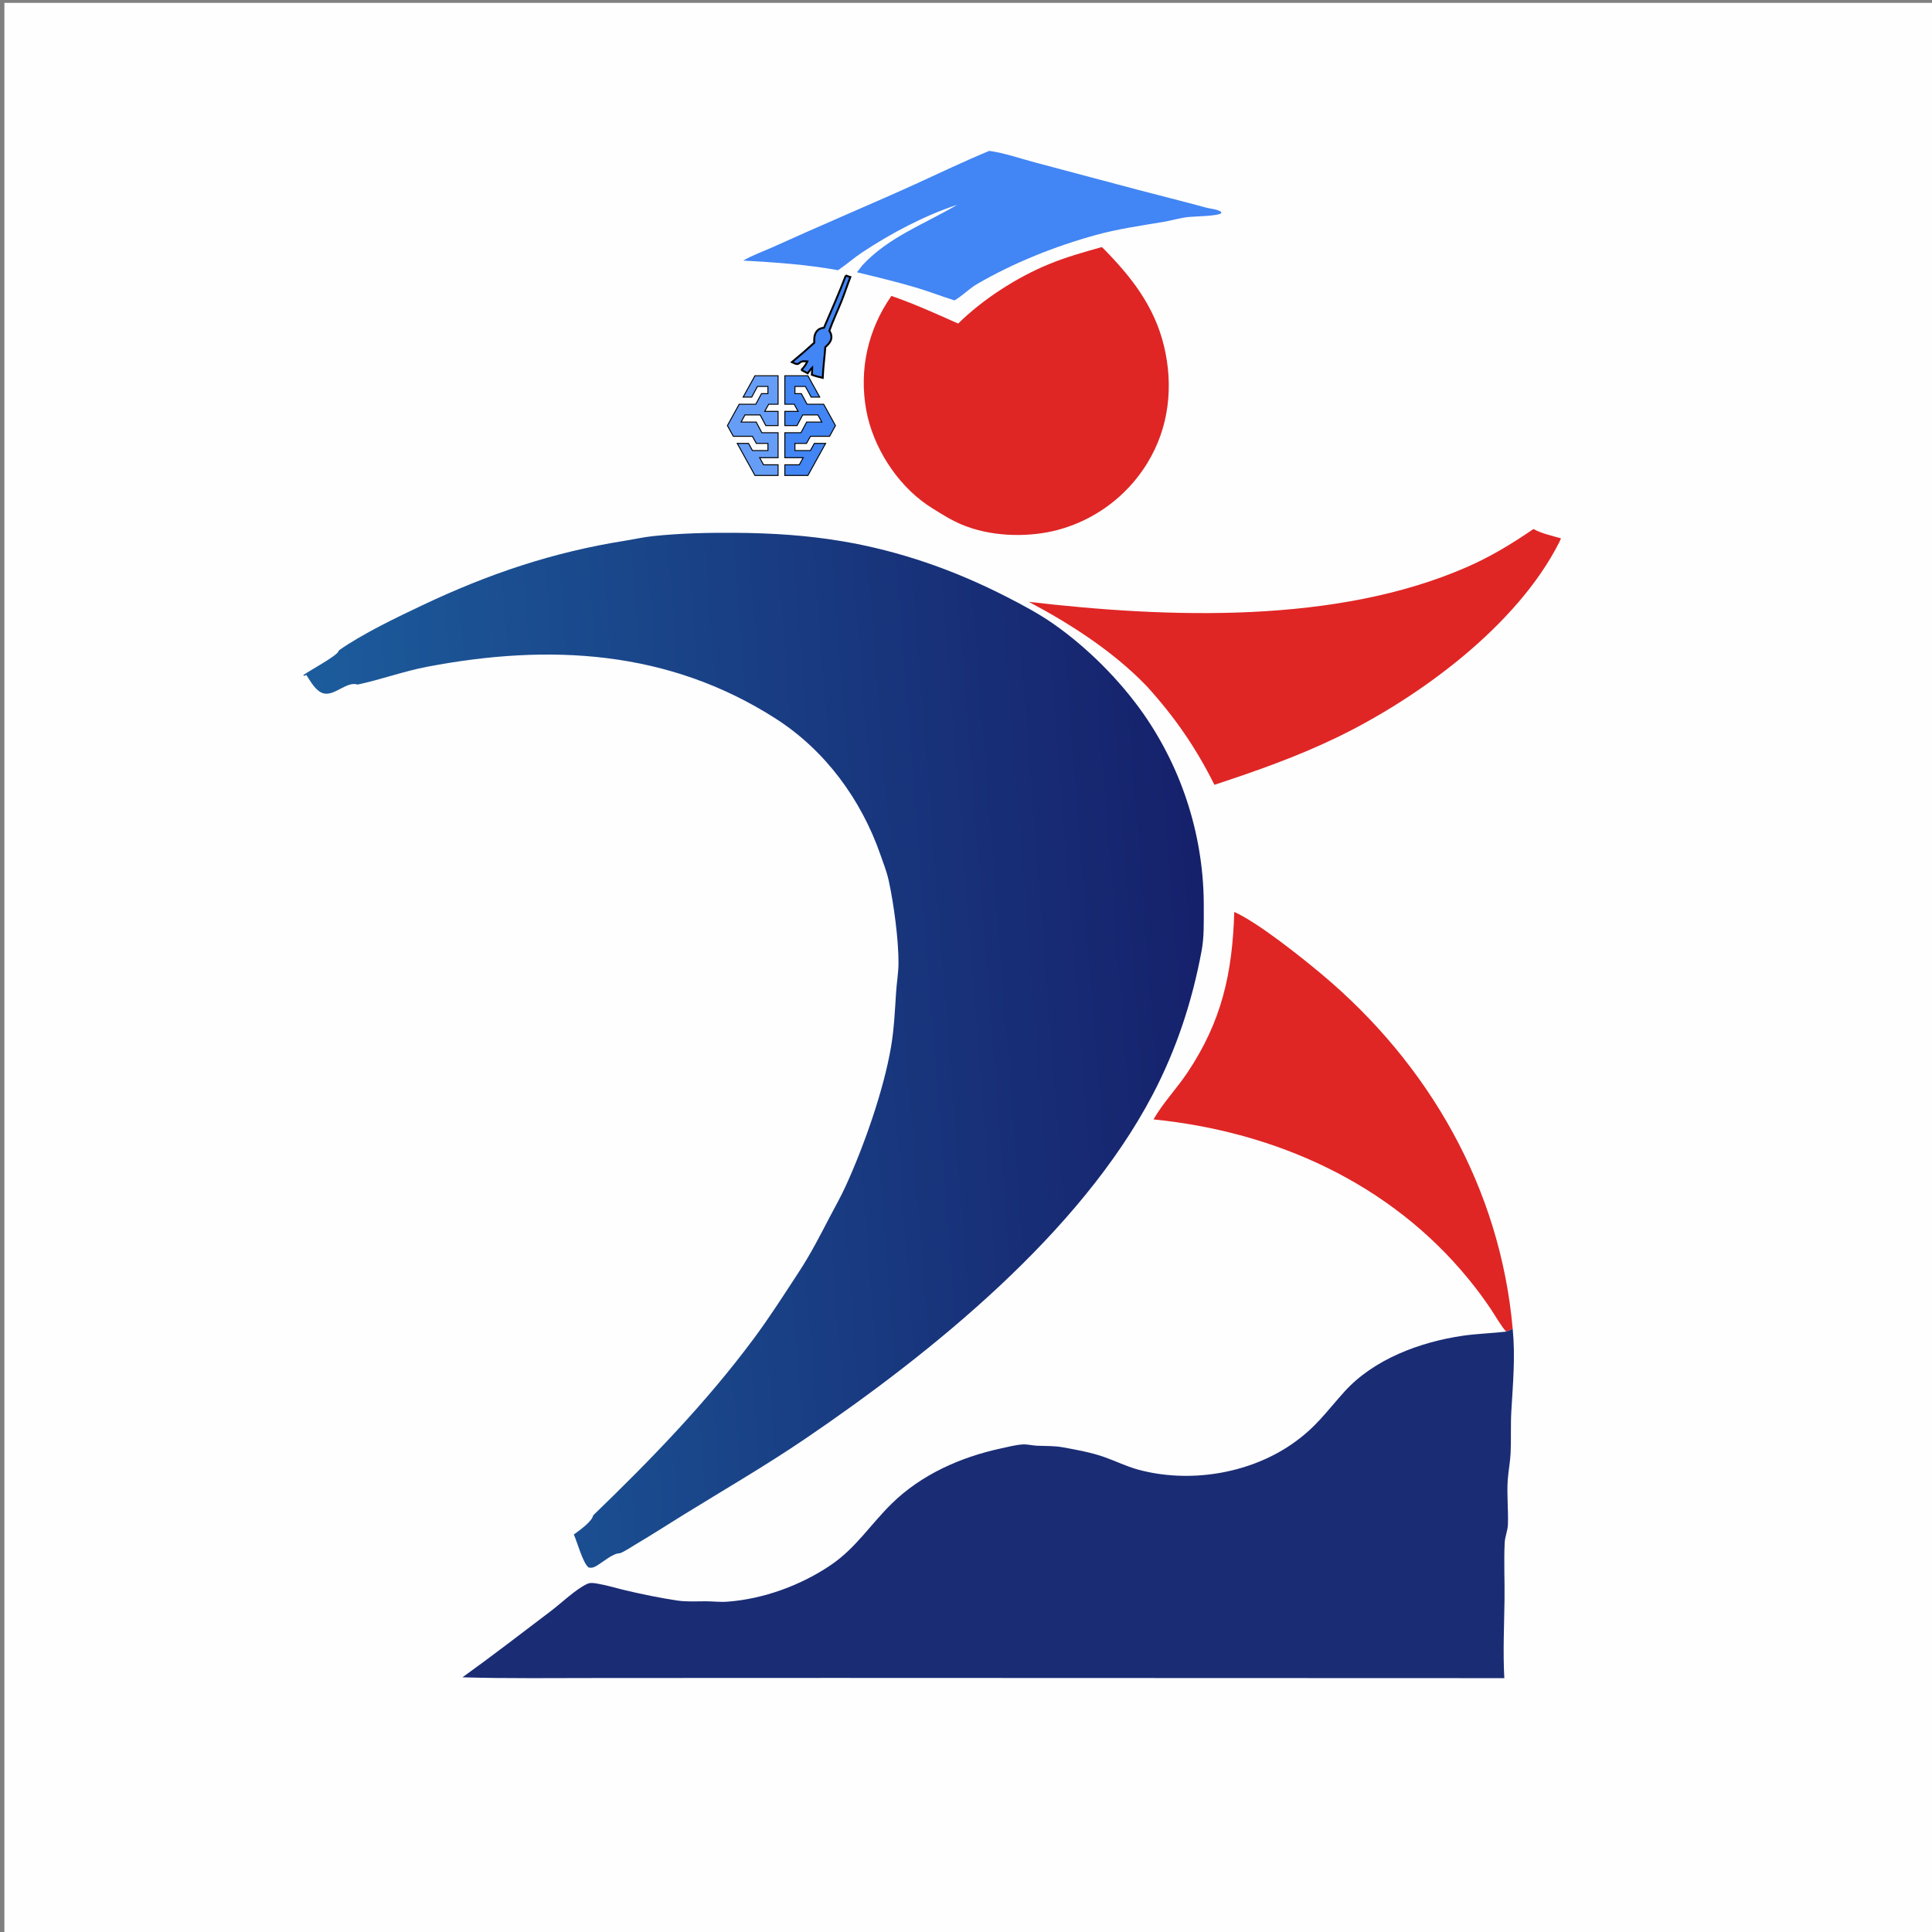 <svg width="2000" height="2000" xmlns="http://www.w3.org/2000/svg">
 <rect width="100%" height="100%" fill="#808080" stroke="none"/>
 <defs>
  <linearGradient id="gradient_0" x1="1.011" y1="0.444" x2="0.046" y2="0.53">
   <stop offset="0" stop-color="#16206B"/>
   <stop offset="1" stop-color="#1C5C9C"/>
  </linearGradient>
 </defs>
 <g>
  <title>Layer 1</title>
  <path fill="#FEFEFE" transform="translate(2.5 5) scale(1.953 1.953)" d="m1.045,-1.045l1024,0l0,1024l-1024,0l0,-1024z" id="svg_1"/>
  <path fill="#4285f4" transform="translate(0 -2.5) scale(1.953 1.953)" d="m448.315,147.366l2.424,0.773c-1.671,4.273 -3.065,8.656 -4.779,12.923c-2.075,5.165 -4.494,10.252 -6.361,15.498c0.625,1.122 1.133,2.103 1.097,3.448c-0.062,2.328 -1.741,3.836 -3.238,5.276c-0.387,5.428 -1.154,10.859 -1.375,16.29c-1.96,-0.461 -3.864,-0.936 -5.763,-1.645c0.144,-1.247 0.151,-2.489 0.17,-3.743c-0.888,0.895 -1.617,1.926 -2.369,2.948c-1.007,-0.576 -2.061,-1.087 -3.088,-1.625c-0.082,-0.252 -0.066,-0.112 -0.014,-0.423c1.263,-1.249 2.199,-2.567 2.909,-4.238c-1.541,-0.074 -2.833,-0.343 -4.103,0.741c-0.305,0.261 -0.472,0.416 -0.851,0.574c-0.847,0.353 -2.413,-0.577 -3.211,-0.936c4.051,-3.321 7.96,-6.739 11.845,-10.277c-0.108,-2.079 -0.061,-4.229 1.219,-5.939c1.053,-1.407 2.332,-1.825 3.944,-2.032c3.931,-9.131 7.991,-18.31 11.546,-27.611l-0,-0z" id="svg_4" stroke="null"/>
  <path fill="#4285f4" transform="scale(1.953 1.953)" d="m524.396,79.966c8.212,1.155 16.723,4.163 24.765,6.286l53.337,14.186c12.311,3.249 24.64,6.289 36.929,9.641c2.21,0.603 5.143,0.732 7.142,1.815c0.83,0.45 0.559,0.157 0.84,1.078c-1.919,1.598 -14.126,1.71 -17.383,2.045c-4.458,0.46 -8.632,1.788 -13.028,2.537c-12.223,2.084 -24.057,3.684 -36.066,6.994c-21.688,5.977 -43.53,14.671 -63,25.99c-4.279,2.488 -7.687,6.201 -11.997,8.682c-6.716,-2.094 -13.285,-4.666 -20.029,-6.68c-10.409,-3.11 -21.11,-5.676 -31.674,-8.216l2.866,-3.707c14.031,-15.117 32.939,-21.799 50.213,-32.04c-17.218,5.636 -35.351,15.254 -50.405,25.271c-4.267,2.84 -8.077,6.212 -12.281,9.1l-0.408,0.276c-16.739,-3.037 -33.315,-4.161 -50.279,-5.094c4.951,-2.883 10.63,-4.873 15.866,-7.216q17.821,-8.046 35.756,-15.832c13.138,-5.783 26.356,-11.436 39.417,-17.389c13.107,-5.973 26.103,-12.225 39.419,-17.728z" id="svg_5"/>
  <path fill="#DF2625" transform="scale(1.953 1.953)" d="m812.806,280.406c4.279,2.399 9.907,3.57 14.617,4.965c-0.312,0.722 -0.624,1.422 -0.979,2.124c-22.36,44.271 -74.483,82.485 -118.109,103.518c-20.925,10.089 -42.588,17.732 -64.629,24.969c-9.862,-19.797 -21.112,-36.053 -36.004,-52.413c-17.631,-18.273 -40.067,-32.732 -62.375,-44.568c73.957,8.634 163.287,11.908 232.642,-18.617c12.412,-5.463 23.686,-12.313 34.837,-19.978z" id="svg_6"/>
  <path fill="#DF2625" transform="scale(1.953 1.953)" d="m654.228,483.373c12.383,5.497 35.484,23.918 46.425,33.088c56.944,47.728 94.593,113.497 101.158,187.948c-1.144,0.487 -2.283,1.022 -3.46,1.422c-3.128,-3.587 -5.584,-8.137 -8.245,-12.118q-5.45,-8.112 -11.643,-15.672c-41.688,-51.028 -102.427,-78.169 -167.057,-84.702c5.031,-8.72 12.247,-16.263 17.876,-24.643c18.429,-27.438 23.959,-53.013 24.946,-85.323z" id="svg_7"/>
  <path fill="#DF2625" transform="scale(1.953 1.953)" d="m583.712,131.047l0.571,0.106c15.13,15.254 27.6,30.984 32.72,52.358c5.068,21.155 2.662,43.182 -8.8,61.844q-0.515,0.844 -1.051,1.674q-0.536,0.831 -1.092,1.648q-0.557,0.817 -1.133,1.621q-0.577,0.803 -1.173,1.591q-0.596,0.789 -1.211,1.563q-0.616,0.773 -1.25,1.531q-0.634,0.759 -1.287,1.501q-0.653,0.742 -1.325,1.468q-0.671,0.726 -1.36,1.435q-0.689,0.709 -1.395,1.4q-0.706,0.692 -1.429,1.366q-0.724,0.674 -1.463,1.33q-0.74,0.656 -1.495,1.293q-0.756,0.638 -1.527,1.256q-0.772,0.619 -1.558,1.218q-0.786,0.599 -1.587,1.179q-0.801,0.579 -1.616,1.139q-0.815,0.559 -1.643,1.099q-0.829,0.539 -1.671,1.057q-0.841,0.519 -1.695,1.016q-0.855,0.498 -1.721,0.974q-0.866,0.476 -1.744,0.931q-0.878,0.455 -1.767,0.887q-0.889,0.433 -1.788,0.844q-0.899,0.41 -1.808,0.798q-0.909,0.389 -1.828,0.754q-0.919,0.366 -1.846,0.709q-0.927,0.342 -1.862,0.662q-0.936,0.32 -1.879,0.616q-0.943,0.297 -1.893,0.57q-0.95,0.273 -1.907,0.522q-0.957,0.249 -1.919,0.475c-15.346,3.534 -33.875,2.719 -48.487,-3.416c-5.68,-2.385 -10.856,-5.687 -16.065,-8.937q-1.231,-0.796 -2.439,-1.627c-16.231,-11.189 -28.696,-30.892 -32.173,-50.275c-3.84,-21.402 0.952,-42.593 13.357,-60.374c12.067,4.162 23.758,9.455 35.406,14.656c13.092,-12.904 31.108,-24.509 48.082,-31.488c8.952,-3.68 18.433,-6.374 27.751,-8.974z" id="svg_8"/>
  <path fill="#1A2C74" transform="scale(1.953 1.953)" d="m801.811,704.409c1.455,14.762 0.129,28.901 -0.725,43.632c-0.424,7.308 -0.05,14.645 -0.367,21.952c-0.208,4.774 -1.172,9.485 -1.52,14.246c-0.58,7.927 0.37,15.952 0.074,23.889c-0.123,3.292 -1.549,6.325 -1.709,9.629c-0.487,10.051 0.051,20.18 -0.089,30.241c-0.191,13.79 -0.858,27.736 -0.106,41.515l-354.891,-0.12l-123.959,0.047c-24.437,-0.005 -48.97,0.341 -73.393,-0.373c15.823,-11.357 31.347,-23.365 46.874,-35.132c5.644,-4.278 13.17,-11.564 19.296,-14.409c1.682,-0.781 3.628,-0.394 5.39,-0.104c5.046,0.832 10.121,2.425 15.109,3.603c8.837,2.087 18.046,3.957 27.018,5.32c5.035,0.766 10.198,0.429 15.273,0.424c3.722,-0.003 7.452,0.49 11.169,0.232c19.301,-1.338 39.502,-8.754 55.363,-19.611c13.126,-8.985 20.966,-21.558 32.104,-32.455c15.688,-15.349 36.456,-24.558 57.704,-29.16c3.685,-0.798 7.721,-1.873 11.476,-2.131c2.7,-0.186 5.2,0.571 7.86,0.675c4.794,0.188 9.104,0.006 13.886,0.881c7.045,1.289 14.647,2.666 21.412,5.019c6.058,2.107 11.934,5.038 18.116,6.731c26.783,7.332 58.363,2.427 81.277,-13.286c13.018,-8.927 18.126,-16.885 28.153,-27.99c15.591,-17.267 40.128,-26.342 62.635,-29.641c7.685,-1.126 15.419,-1.304 23.11,-2.202c1.177,-0.4 2.316,-0.935 3.46,-1.422z" id="svg_9"/>
  <path fill="url(#gradient_0)" transform="scale(1.953 1.953)" d="m179.668,344.708c12.183,-8.601 30.516,-17.422 44.264,-23.928c35.041,-16.581 68.95,-28.077 107.315,-34.161c4.907,-0.778 9.871,-1.917 14.797,-2.439c14.743,-1.562 29.41,-1.869 44.216,-1.758c18.906,0.141 37.601,1.322 56.261,4.483c30.812,5.22 59.728,15.427 87.443,29.659c8.419,4.324 16.715,8.736 24.488,14.167c17.928,12.527 35.199,29.841 47.742,47.769q1.958,2.816 3.807,5.705q1.848,2.888 3.584,5.846q1.736,2.958 3.357,5.981q1.62,3.023 3.123,6.106q1.503,3.083 2.886,6.221q1.383,3.139 2.644,6.328q1.262,3.189 2.399,6.425q1.137,3.236 2.149,6.513q1.012,3.277 1.897,6.59q0.885,3.314 1.641,6.659q0.757,3.345 1.384,6.717q0.627,3.372 1.124,6.766q0.497,3.393 0.862,6.803q0.366,3.411 0.6,6.832q0.234,3.422 0.336,6.85q0.102,3.428 0.072,6.858c-0.009,7.429 0.228,14.869 -1.133,22.202c-4.99,26.902 -13.342,52.335 -26.085,76.572c-38.391,73.016 -116.45,136.169 -183.67,181.904c-21.083,14.345 -43.19,27.147 -64.872,40.537c-8.348,5.155 -16.544,10.476 -24.997,15.466c-2.746,1.621 -5.705,3.711 -8.634,4.916c-3.699,-0.11 -9.177,4.763 -12.411,6.645c-1.494,0.87 -2.592,1.33 -4.337,0.861c-3.046,-2.5 -5.964,-13.428 -7.763,-17.456l0.761,-0.541c2.495,-1.806 8.979,-6.463 9.494,-9.585c30.505,-29.462 59.748,-59.533 85.099,-93.658c8.61,-11.589 16.343,-23.756 24.237,-35.834c6.017,-9.207 10.923,-18.801 15.997,-28.536c2.819,-5.407 5.886,-10.767 8.425,-16.31c9.748,-21.276 20.27,-51.1 24.154,-74.148c1.627,-9.658 2.023,-19.247 2.669,-28.983c0.334,-5.027 1.214,-10.044 1.256,-15.089c0.102,-12.259 -2.513,-31.772 -5.192,-43.961c-1.022,-4.648 -2.855,-9.278 -4.423,-13.769c-10.159,-29.101 -29.156,-55.135 -55.335,-71.939c-56.934,-36.544 -120.108,-39.94 -184.923,-27.566c-12.475,2.381 -24.446,6.802 -36.823,9.426c-5.741,-1.923 -12.191,6.152 -17.987,4.688c-4.218,-1.066 -6.989,-6.433 -9.19,-9.773l-1.158,0.482l-0.479,-0.384c3.398,-2.49 17.195,-9.838 18.603,-12.483c0.118,-0.221 0.218,-0.451 0.326,-0.676z" id="svg_10"/>
  <g stroke="null" id="svg_12" data-name="Product Icons">
   <g stroke="null" id="svg_11">
    <polygon stroke="null" id="svg_2" fill-rule="evenodd" fill="#4285f4" points="834.879,459.029 839.017,451.656 858.756,451.656 864.851,440.568 852.661,418.451 835.494,418.451 829.567,407.481 822.912,407.481 822.912,400.05 833.761,400.05 839.688,411.079 848.579,411.079 836.333,388.961 812.456,388.961 812.456,418.451 822.13,418.451 826.212,425.824 812.456,425.824 812.456,440.568 825.093,440.568 830.965,429.539 846.678,429.539 850.704,436.912 835.047,436.912 829.175,447.941 812.456,447.941 812.456,473.774 831.468,473.774 827.442,481.146 812.456,481.146 812.456,492.175 836.333,492.175 854.674,459.029 842.987,459.029 838.905,466.401 822.912,466.401 822.912,459.029 834.879,459.029 " class="cls-1"/>
    <polygon stroke="null" id="svg_3" fill="#669df6" fill-rule="evenodd" points="782.987,459.029 778.849,451.656 759.11,451.656 753.015,440.568 765.205,418.451 782.372,418.451 788.299,407.481 794.953,407.481 794.953,400.05 784.105,400.05 778.178,411.079 769.287,411.079 781.533,388.961 805.466,388.961 805.466,418.451 795.736,418.451 791.654,425.824 805.466,425.824 805.466,440.568 792.773,440.568 786.901,429.539 771.188,429.539 767.162,436.912 782.819,436.912 788.691,447.941 805.466,447.941 805.466,473.774 786.398,473.774 790.424,481.146 805.466,481.146 805.466,492.175 781.533,492.175 763.192,459.029 774.879,459.029 778.961,466.401 794.953,466.401 794.953,459.029 782.987,459.029 " class="cls-2"/>
   </g>
  </g>
 </g>
</svg>